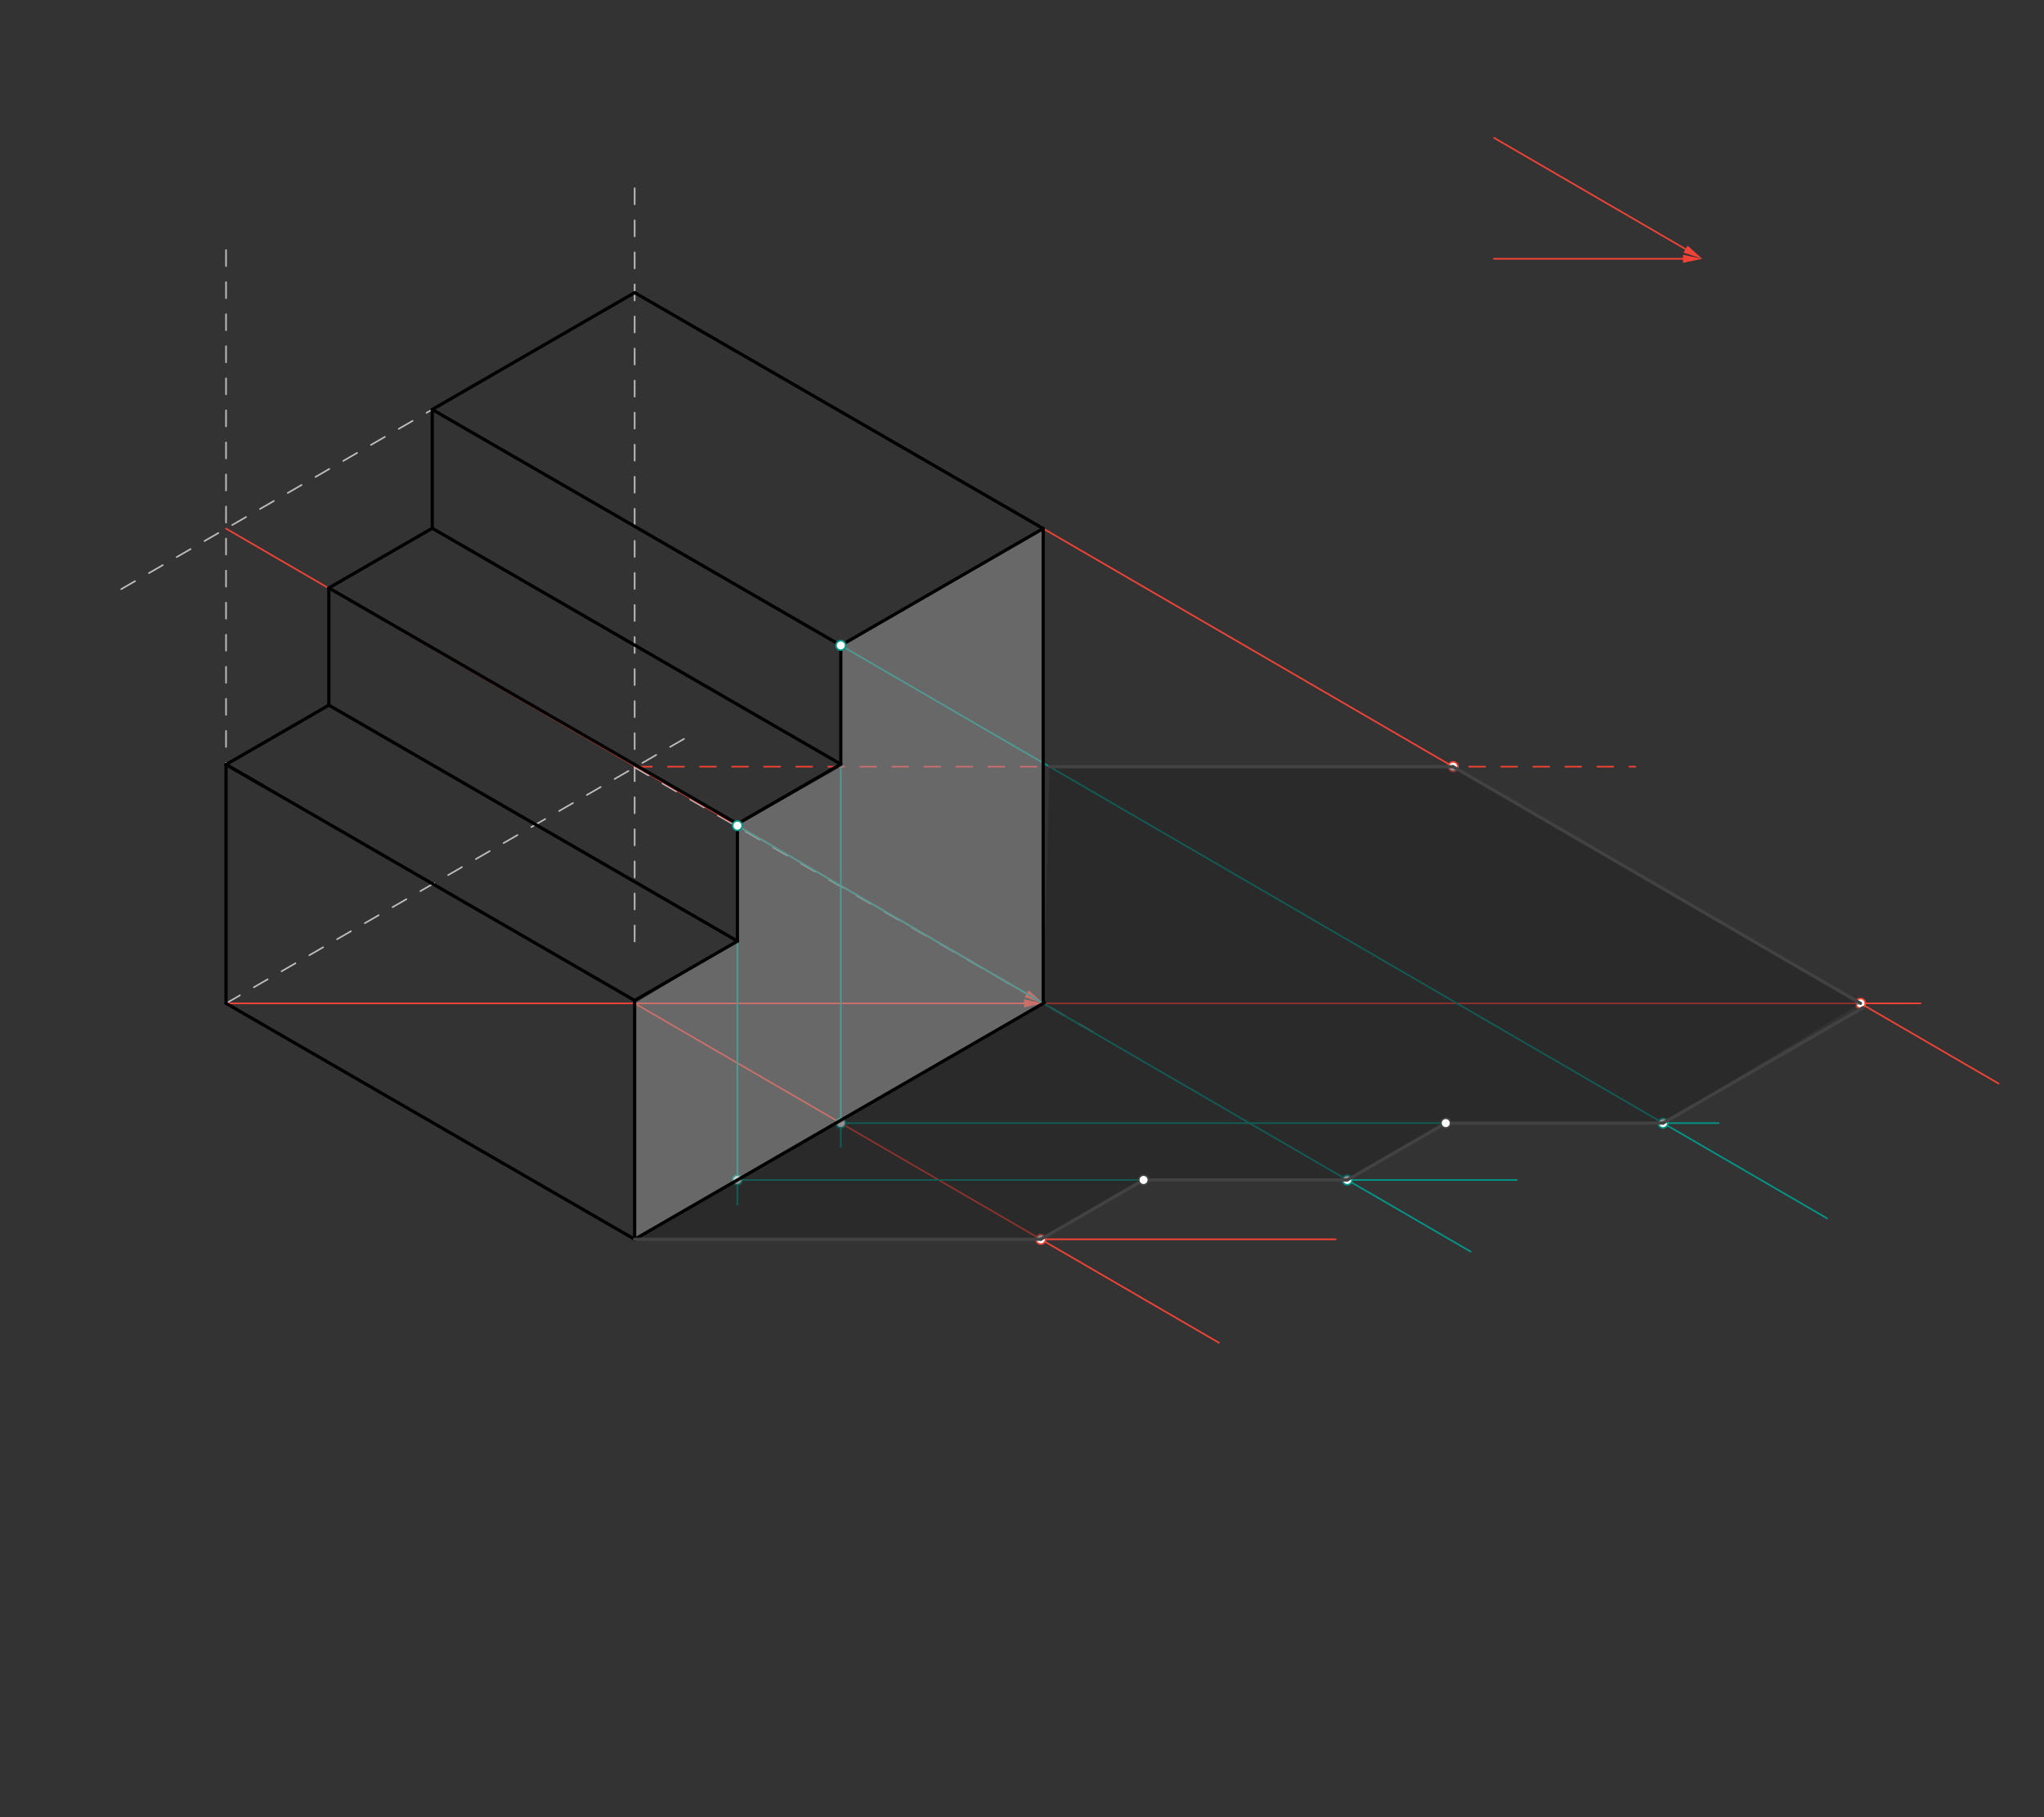 <svg xmlns="http://www.w3.org/2000/svg" class="svg--1it" height="100%" preserveAspectRatio="xMidYMid meet" viewBox="0 0 1275.591 1133.858" width="100%"><rect x="0" y="0" width="1275.591" height="1133.858" fill="#333333" stroke="none"/><defs><marker id="marker-arrow" markerHeight="16" markerUnits="userSpaceOnUse" markerWidth="24" orient="auto-start-reverse" refX="24" refY="4" viewBox="0 0 24 8"><path d="M 0 0 L 24 4 L 0 8 z" stroke="inherit"></path></marker></defs><g class="aux-layer--1FB"><g class="element--2qn"><line stroke="#BDBDBD" stroke-dasharray="10" stroke-linecap="round" stroke-width="1" x1="396.065" x2="396.065" y1="117.469" y2="589.469"></line></g><g class="element--2qn"><line stroke="#BDBDBD" stroke-dasharray="10" stroke-linecap="round" stroke-width="1" x1="141.065" x2="427.669" y1="626.048" y2="460.578"></line></g><g class="element--2qn"><line stroke="#BDBDBD" stroke-dasharray="10" stroke-linecap="round" stroke-width="1" x1="396.065" x2="685.697" y1="478.824" y2="646.043"></line></g><g class="element--2qn"><line stroke="#BDBDBD" stroke-dasharray="10" stroke-linecap="round" stroke-width="1" x1="141.065" x2="141.065" y1="626.048" y2="153.469"></line></g><g class="element--2qn"><line stroke="#BDBDBD" stroke-dasharray="10" stroke-linecap="round" stroke-width="1" x1="396.065" x2="75.334" y1="182.594" y2="367.768"></line></g><g class="element--2qn"><line stroke="#F44336" stroke-dasharray="none" stroke-linecap="round" stroke-width="1" x1="141.065" x2="639.065" y1="626.048" y2="626.048"></line><path d="M651.065,626.048 l12,2.5 l0,-5 z" fill="#F44336" stroke="#F44336" stroke-width="0" transform="rotate(180, 651.065, 626.048)"></path></g><g class="element--2qn"><line stroke="#F44336" stroke-dasharray="none" stroke-linecap="round" stroke-width="1" x1="141.065" x2="640.689" y1="329.818" y2="620.021"></line><path d="M651.065,626.048 l12,2.5 l0,-5 z" fill="#F44336" stroke="#F44336" stroke-width="0" transform="rotate(210.15, 651.065, 626.048)"></path></g><g class="element--2qn"><line stroke="#F44336" stroke-dasharray="none" stroke-linecap="round" stroke-width="1" x1="932.297" x2="1050.297" y1="161.469" y2="161.469"></line><path d="M1062.297,161.469 l12,2.5 l0,-5 z" fill="#F44336" stroke="#F44336" stroke-width="0" transform="rotate(180, 1062.297, 161.469)"></path></g><g class="element--2qn"><line stroke="#F44336" stroke-dasharray="none" stroke-linecap="round" stroke-width="1" x1="1051.92" x2="932.393" y1="155.442" y2="86.015"></line><path d="M1062.297,161.469 l12,2.5 l0,-5 z" fill="#F44336" stroke="#F44336" stroke-width="0" transform="rotate(210.15, 1062.297, 161.469)"></path></g><g class="element--2qn"><line stroke="#F44336" stroke-dasharray="none" stroke-linecap="round" stroke-width="1" x1="396.065" x2="760.628" y1="626.048" y2="837.802"></line></g><g class="element--2qn"><line stroke="#F44336" stroke-dasharray="none" stroke-linecap="round" stroke-width="1" x1="396.065" x2="833.573" y1="773.273" y2="773.273"></line></g><g class="element--2qn"><line stroke="#F44336" stroke-dasharray="none" stroke-linecap="round" stroke-width="1" x1="651.02" x2="1247.27" y1="329.792" y2="676.12"></line></g><g class="element--2qn"><line stroke="#F44336" stroke-dasharray="none" stroke-linecap="round" stroke-width="1" x1="651.065" x2="1198.573" y1="626.048" y2="626.048"></line></g><g class="element--2qn"><line stroke="#F44336" stroke-dasharray="10" stroke-linecap="round" stroke-width="1" x1="396.834" x2="1020.573" y1="478.38" y2="478.38"></line></g><g class="element--2qn"><line stroke="#009688" stroke-dasharray="none" stroke-linecap="round" stroke-width="1" x1="524.713" x2="524.713" y1="402.715" y2="715.733"></line></g><g class="element--2qn"><line stroke="#009688" stroke-dasharray="none" stroke-linecap="round" stroke-width="1" x1="460.187" x2="460.187" y1="515.178" y2="751.733"></line></g><g class="element--2qn"><line stroke="#009688" stroke-dasharray="none" stroke-linecap="round" stroke-width="1" x1="460.187" x2="917.805" y1="515.178" y2="780.982"></line></g><g class="element--2qn"><line stroke="#009688" stroke-dasharray="none" stroke-linecap="round" stroke-width="1" x1="460.187" x2="946.573" y1="736.252" y2="736.252"></line></g><g class="element--2qn"><line stroke="#009688" stroke-dasharray="none" stroke-linecap="round" stroke-width="1" x1="524.713" x2="1140.246" y1="402.715" y2="760.244"></line></g><g class="element--2qn"><line stroke="#009688" stroke-dasharray="none" stroke-linecap="round" stroke-width="1" x1="524.713" x2="1072.573" y1="700.773" y2="700.773"></line></g><g class="element--2qn"><circle cx="649.532" cy="773.273" r="3" stroke="#F44336" stroke-width="1" fill="#ffffff"></circle>}</g><g class="element--2qn"><circle cx="1161.065" cy="626.048" r="3" stroke="#F44336" stroke-width="1" fill="#ffffff"></circle>}</g><g class="element--2qn"><circle cx="906.834" cy="478.38" r="3" stroke="#F44336" stroke-width="1" fill="#ffffff"></circle>}</g><g class="element--2qn"><circle cx="460.187" cy="736.252" r="3" stroke="#009688" stroke-width="1" fill="#ffffff"></circle>}</g><g class="element--2qn"><circle cx="524.713" cy="700.773" r="3" stroke="#009688" stroke-width="1" fill="#ffffff"></circle>}</g><g class="element--2qn"><circle cx="840.796" cy="736.252" r="3" stroke="#009688" stroke-width="1" fill="#ffffff"></circle>}</g><g class="element--2qn"><circle cx="1037.859" cy="700.773" r="3" stroke="#009688" stroke-width="1" fill="#ffffff"></circle>}</g></g><g class="main-layer--3Vd"><g class="element--2qn"><g fill="#212121" opacity="0.5"><path d="M 654.98 478.38 L 651.065 626.048 L 396.065 773.273 L 649.532 773.273 L 713.653 736.252 L 840.796 736.252 L 902.249 700.773 L 1037.859 700.773 L 1161.065 626.048 L 906.834 478.38 L 654.98 478.38 Z" stroke="none"></path></g></g><g class="element--2qn"><g fill="#9E9E9E" opacity="0.5"><path d="M 651.02 329.792 L 524.713 402.715 L 524.713 478.38 L 460.187 515.178 L 460.187 587.2 L 396.065 626.048 L 396.065 773.273 L 651.065 626.048 L 651.02 329.792 Z" stroke="none"></path></g></g><g class="element--2qn"><line stroke="#000000" stroke-dasharray="none" stroke-linecap="round" stroke-width="1" x1="396.065" x2="651.02" y1="182.594" y2="329.792"></line></g><g class="element--2qn"><line stroke="#000000" stroke-dasharray="none" stroke-linecap="round" stroke-width="2" x1="396.065" x2="269.759" y1="182.594" y2="255.517"></line></g><g class="element--2qn"><line stroke="#000000" stroke-dasharray="none" stroke-linecap="round" stroke-width="2" x1="269.759" x2="269.759" y1="255.517" y2="329.61"></line></g><g class="element--2qn"><line stroke="#000000" stroke-dasharray="none" stroke-linecap="round" stroke-width="2" x1="269.759" x2="205.187" y1="329.61" y2="366.891"></line></g><g class="element--2qn"><line stroke="#000000" stroke-dasharray="none" stroke-linecap="round" stroke-width="2" x1="205.232" x2="460.187" y1="366.865" y2="514.063"></line></g><g class="element--2qn"><line stroke="#000000" stroke-dasharray="none" stroke-linecap="round" stroke-width="2" x1="205.232" x2="205.232" y1="366.865" y2="440.028"></line></g><g class="element--2qn"><line stroke="#000000" stroke-dasharray="none" stroke-linecap="round" stroke-width="2" x1="205.232" x2="141.065" y1="440.002" y2="477.048"></line></g><g class="element--2qn"><line stroke="#000000" stroke-dasharray="none" stroke-linecap="round" stroke-width="2" x1="141.065" x2="141.065" y1="477.048" y2="626.048"></line></g><g class="element--2qn"><line stroke="#000000" stroke-dasharray="none" stroke-linecap="round" stroke-width="2" x1="141.065" x2="396.065" y1="626.048" y2="773.273"></line></g><g class="element--2qn"><line stroke="#000000" stroke-dasharray="none" stroke-linecap="round" stroke-width="2" x1="396.065" x2="396.065" y1="773.273" y2="624.273"></line></g><g class="element--2qn"><line stroke="#000000" stroke-dasharray="none" stroke-linecap="round" stroke-width="2" x1="164.061" x2="141.065" y1="490.325" y2="477.048"></line></g><g class="element--2qn"><line stroke="#000000" stroke-dasharray="none" stroke-linecap="round" stroke-width="2" x1="141.065" x2="396.065" y1="477.048" y2="624.273"></line></g><g class="element--2qn"><line stroke="#000000" stroke-dasharray="none" stroke-linecap="round" stroke-width="2" x1="396.065" x2="651.837" y1="773.273" y2="625.603"></line></g><g class="element--2qn"><line stroke="#000000" stroke-dasharray="none" stroke-linecap="round" stroke-width="2" x1="396.065" x2="651.02" y1="182.594" y2="329.792"></line></g><g class="element--2qn"><line stroke="#000000" stroke-dasharray="none" stroke-linecap="round" stroke-width="2" x1="524.713" x2="651.02" y1="402.715" y2="329.792"></line></g><g class="element--2qn"><line stroke="#000000" stroke-dasharray="none" stroke-linecap="round" stroke-width="2" x1="524.713" x2="524.713" y1="476.808" y2="402.715"></line></g><g class="element--2qn"><line stroke="#000000" stroke-dasharray="none" stroke-linecap="round" stroke-width="2" x1="524.713" x2="460.187" y1="476.808" y2="514.063"></line></g><g class="element--2qn"><line stroke="#000000" stroke-dasharray="none" stroke-linecap="round" stroke-width="2" x1="396.065" x2="460.187" y1="624.273" y2="587.252"></line></g><g class="element--2qn"><line stroke="#000000" stroke-dasharray="none" stroke-linecap="round" stroke-width="2" x1="205.232" x2="460.209" y1="440.002" y2="587.213"></line></g><g class="element--2qn"><line stroke="#000000" stroke-dasharray="none" stroke-linecap="round" stroke-width="2" x1="269.759" x2="524.713" y1="255.517" y2="402.715"></line></g><g class="element--2qn"><line stroke="#000000" stroke-dasharray="none" stroke-linecap="round" stroke-width="2" x1="269.759" x2="524.713" y1="329.61" y2="476.808"></line></g><g class="element--2qn"><line stroke="#000000" stroke-dasharray="none" stroke-linecap="round" stroke-width="2" x1="460.187" x2="460.187" y1="514.063" y2="587.213"></line></g><g class="element--2qn"><line stroke="#000000" stroke-dasharray="none" stroke-linecap="round" stroke-width="2" x1="651.02" x2="651.02" y1="329.792" y2="625.603"></line></g><g class="element--2qn"><line stroke="#424242" stroke-dasharray="none" stroke-linecap="round" stroke-width="2" x1="396.065" x2="649.532" y1="773.273" y2="773.273"></line></g><g class="element--2qn"><line stroke="#424242" stroke-dasharray="none" stroke-linecap="round" stroke-width="2" x1="649.532" x2="715.882" y1="773.273" y2="734.965"></line></g><g class="element--2qn"><line stroke="#424242" stroke-dasharray="none" stroke-linecap="round" stroke-width="2" x1="713.653" x2="840.796" y1="736.252" y2="736.252"></line></g><g class="element--2qn"><line stroke="#424242" stroke-dasharray="none" stroke-linecap="round" stroke-width="2" x1="840.796" x2="903.879" y1="736.252" y2="699.831"></line></g><g class="element--2qn"><line stroke="#424242" stroke-dasharray="none" stroke-linecap="round" stroke-width="2" x1="902.249" x2="1037.859" y1="700.773" y2="700.773"></line></g><g class="element--2qn"><line stroke="#424242" stroke-dasharray="none" stroke-linecap="round" stroke-width="2" x1="1037.859" x2="1162.62" y1="700.773" y2="628.742"></line></g><g class="element--2qn"><line stroke="#424242" stroke-dasharray="none" stroke-linecap="round" stroke-width="2" x1="1161.065" x2="906.834" y1="626.048" y2="478.38"></line></g><g class="element--2qn"><line stroke="#424242" stroke-dasharray="none" stroke-linecap="round" stroke-width="2" x1="906.834" x2="654.98" y1="478.38" y2="478.38"></line></g><g class="element--2qn"><circle cx="460.187" cy="515.178" r="3" stroke="#009688" stroke-width="1" fill="#ffffff"></circle>}</g><g class="element--2qn"><circle cx="524.713" cy="402.715" r="3" stroke="#009688" stroke-width="1" fill="#ffffff"></circle>}</g><g class="element--2qn"><circle cx="713.653" cy="736.252" r="3" stroke="#424242" stroke-width="1" fill="#ffffff"></circle>}</g><g class="element--2qn"><circle cx="902.249" cy="700.773" r="3" stroke="#424242" stroke-width="1" fill="#ffffff"></circle>}</g></g><g class="snaps-layer--2PT"></g><g class="temp-layer--rAP"></g></svg>